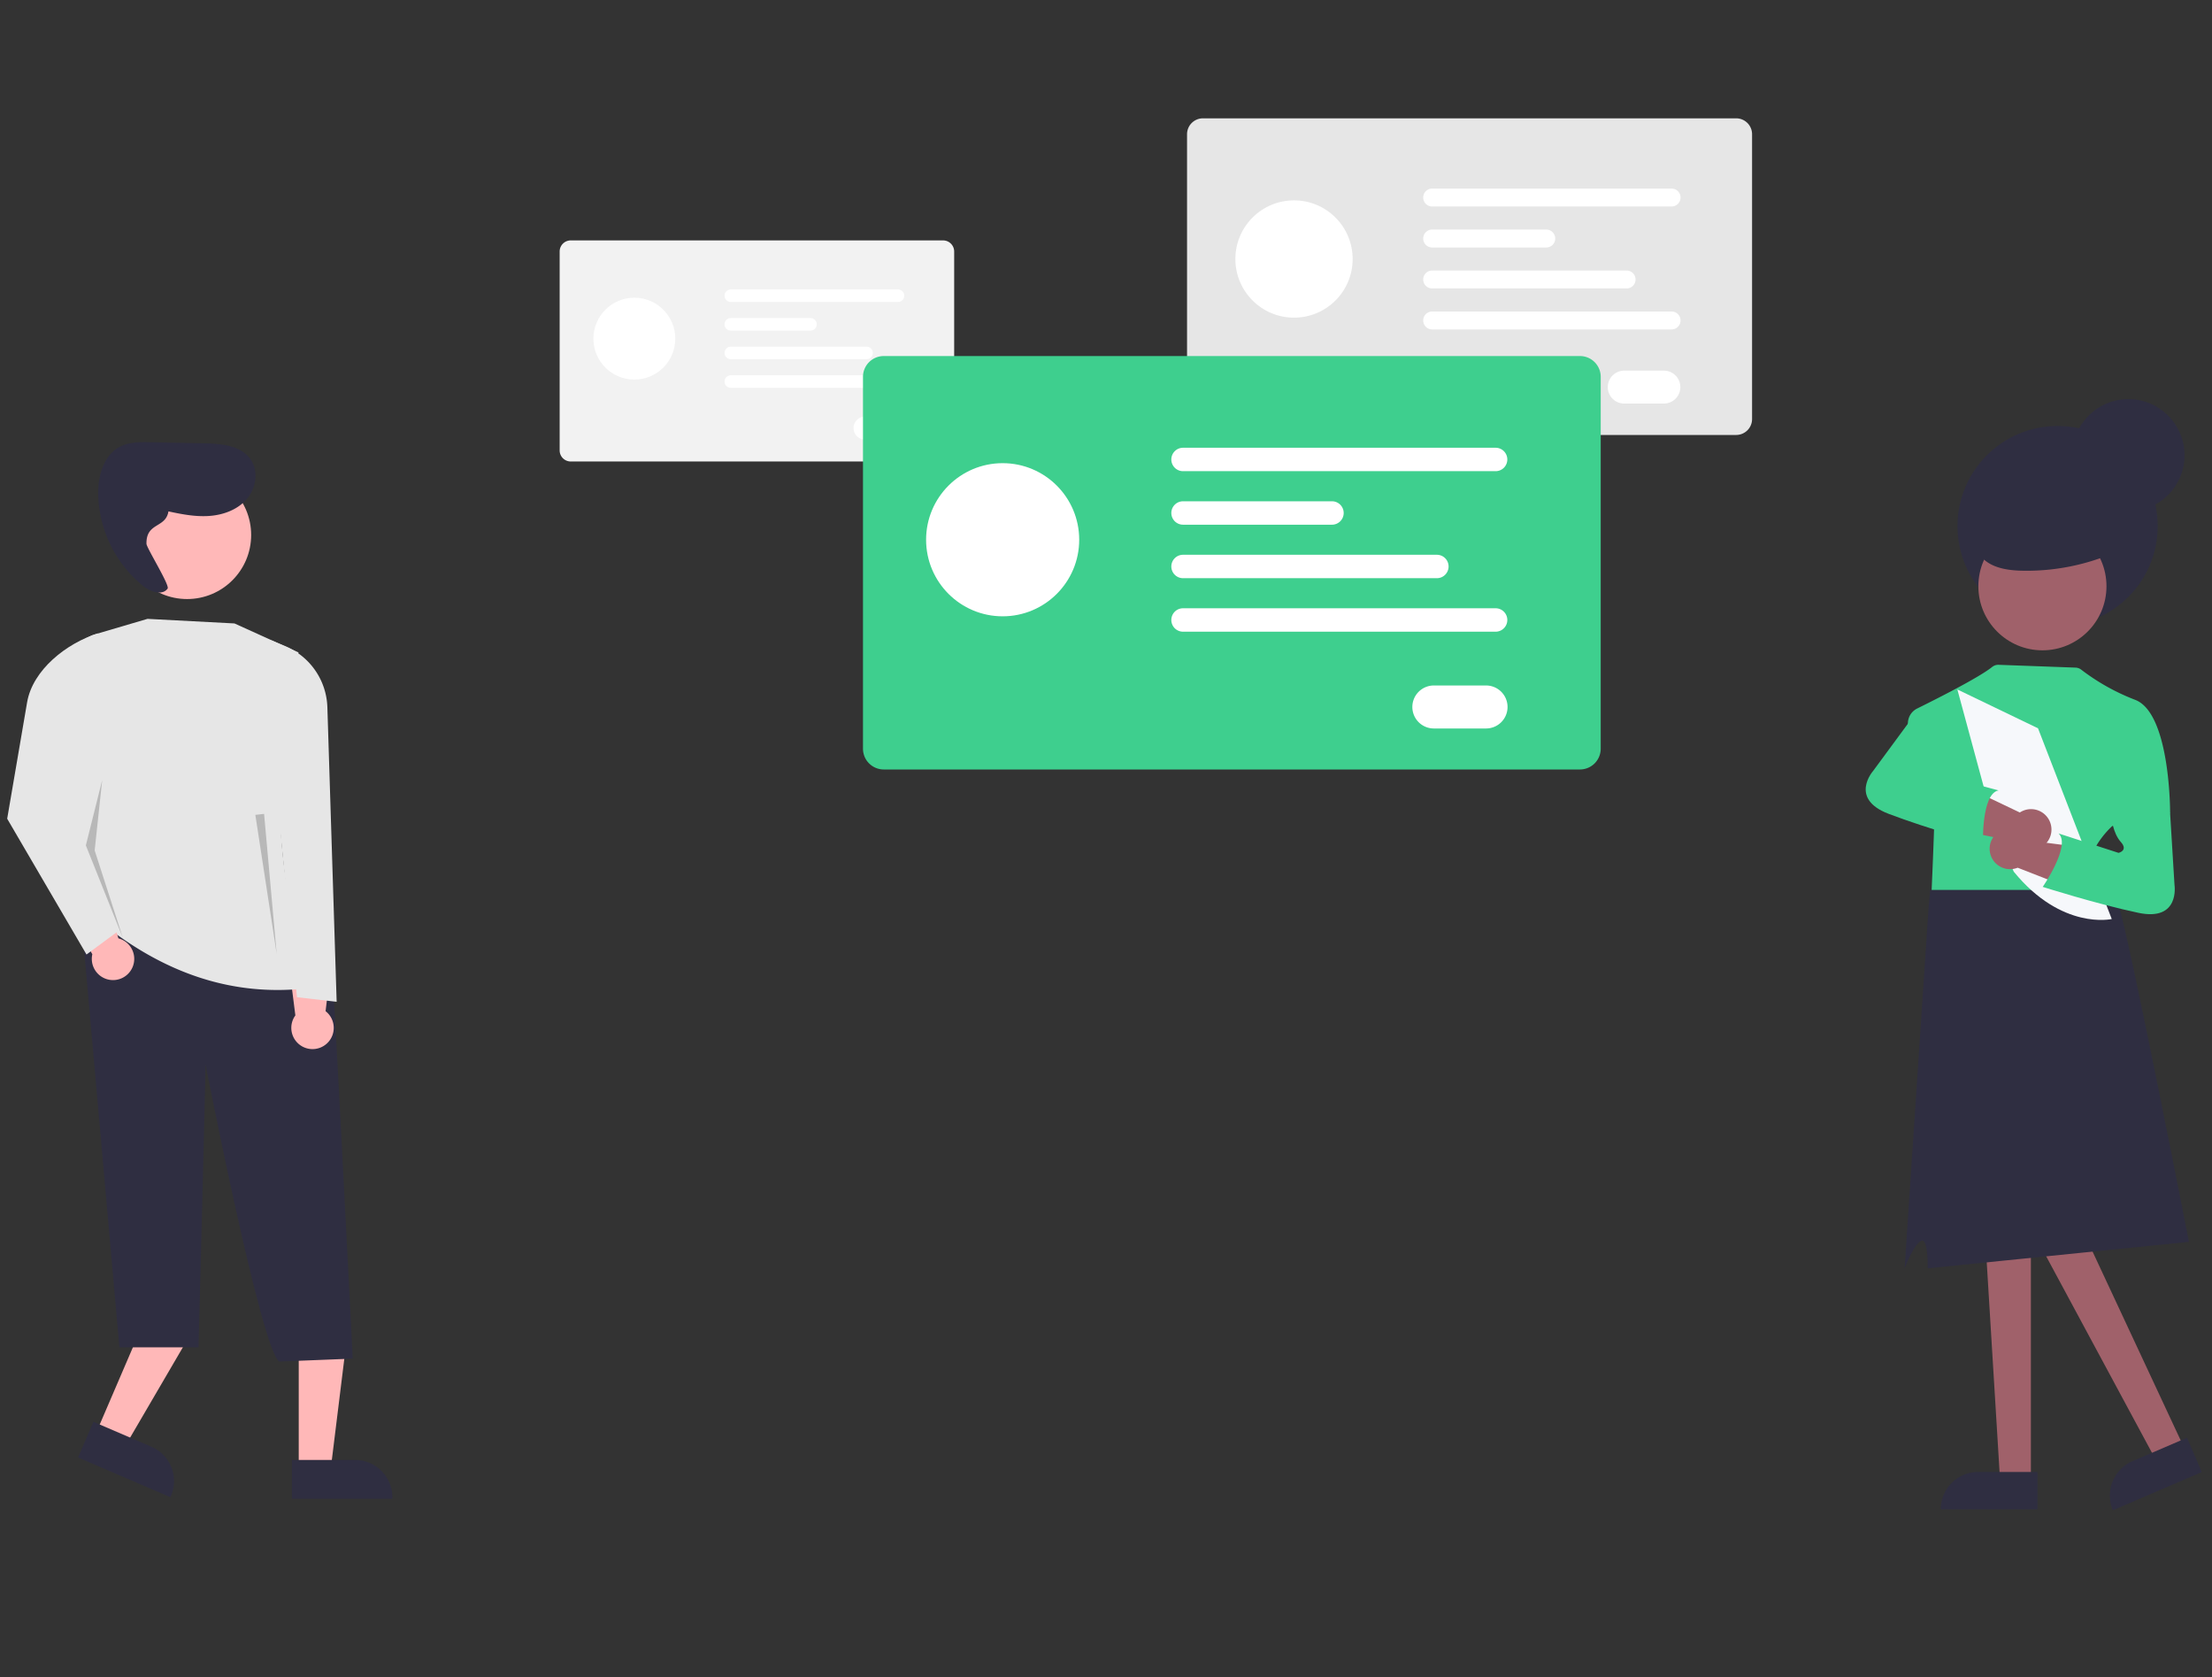 <?xml version="1.0" encoding="UTF-8" standalone="no"?>
<svg
   xmlns:dc="http://purl.org/dc/elements/1.1/"
   xmlns:cc="http://creativecommons.org/ns#"
   xmlns:rdf="http://www.w3.org/1999/02/22-rdf-syntax-ns#"
   xmlns:svg="http://www.w3.org/2000/svg"
   xmlns="http://www.w3.org/2000/svg"
   xmlns:xlink="http://www.w3.org/1999/xlink"
   xmlns:sodipodi="http://sodipodi.sourceforge.net/DTD/sodipodi-0.dtd"
   xmlns:inkscape="http://www.inkscape.org/namespaces/inkscape"
   id="80df28fc-b448-4013-8ee3-62e531de40a8"
   data-name="Layer 1"
   width="1113.61"
   height="844.14"
   viewBox="0 0 1113.61 844.14"
   version="1.1"
   sodipodi:docname="analysis.svg"
   inkscape:version="1.0.1 (3bc2e813f5, 2020-09-07)">
  <rect x="0" y="0" width="1113.61" height="844.14" fill="#333333" stroke="none"/>
  <sodipodi:namedview
     pagecolor="#ffffff"
     bordercolor="#666666"
     borderopacity="1"
     objecttolerance="10"
     gridtolerance="10"
     guidetolerance="10"
     inkscape:pageopacity="0"
     inkscape:pageshadow="2"
     inkscape:window-width="1868"
     inkscape:window-height="1043"
     id="namedview245"
     showgrid="false"
     inkscape:zoom="0.66102778"
     inkscape:cx="639.63853"
     inkscape:cy="473.80601"
     inkscape:window-x="1418"
     inkscape:window-y="0"
     inkscape:window-maximized="1"
     inkscape:current-layer="80df28fc-b448-4013-8ee3-62e531de40a8" />
  <defs
     id="defs14">
    <linearGradient
       id="94ea2f64-8775-4285-9535-47505d4504ba"
       x1="514.28"
       y1="794.6"
       x2="514.28"
       y2="39.29"
       gradientUnits="userSpaceOnUse">
      <stop
         offset="0"
         stop-color="gray"
         stop-opacity="0.25"
         id="stop2" />
      <stop
         offset="0.54"
         stop-color="gray"
         stop-opacity="0.12"
         id="stop4" />
      <stop
         offset="1"
         stop-color="gray"
         stop-opacity="0.1"
         id="stop6" />
    </linearGradient>
    <linearGradient
       id="9902b6eb-7e01-4833-b144-dc26bb7551ad"
       x1="352.46"
       y1="508.8"
       x2="352.46"
       y2="387.8"
       xlink:href="#94ea2f64-8775-4285-9535-47505d4504ba" />
    <linearGradient
       id="21ee491e-4011-483b-8d16-525be78e50c0"
       x1="301.02"
       y1="688.3"
       x2="403.5"
       y2="688.3"
       xlink:href="#94ea2f64-8775-4285-9535-47505d4504ba" />
    <linearGradient
       id="d00641ca-2725-41c0-a5bc-b0023515ebdd"
       x1="1051.17"
       y1="868"
       x2="1051.17"
       y2="325"
       gradientTransform="matrix(-1, 0, 0, 1, 1753.99, 0)"
       xlink:href="#94ea2f64-8775-4285-9535-47505d4504ba" />
    <linearGradient
       id="7d144004-1422-42e7-b57e-3cce0fe81449"
       x1="478.51"
       y1="568.15"
       x2="478.51"
       y2="54.57"
       xlink:href="#94ea2f64-8775-4285-9535-47505d4504ba" />
    <linearGradient
       id="b0cc273c-fa84-4dd2-9170-0bd022ed7a87"
       x1="-2402.29"
       y1="267.8"
       x2="-2402.29"
       y2="147"
       gradientTransform="matrix(-1, 0, 0, 1, -2054.74, 0)"
       xlink:href="#94ea2f64-8775-4285-9535-47505d4504ba" />
    <linearGradient
       id="1db7d614-95ea-4735-bce0-c4452f260fa8"
       x1="254.47"
       y1="338.35"
       x2="254.47"
       y2="235.68"
       gradientUnits="userSpaceOnUse">
      <stop
         offset="0"
         stop-color="gray"
         stop-opacity="0.25"
         id="stop1072" />
      <stop
         offset="0.54"
         stop-color="gray"
         stop-opacity="0.12"
         id="stop1074" />
      <stop
         offset="1"
         stop-color="gray"
         stop-opacity="0.1"
         id="stop1076" />
    </linearGradient>
    <linearGradient
       id="0a1109a3-18fe-4749-b2eb-fef06eff737b"
       x1="-207.21"
       y1="171.67"
       x2="-207.21"
       y2="69"
       gradientTransform="matrix(-1,0,0,1,48,0)"
       xlink:href="#1db7d614-95ea-4735-bce0-c4452f260fa8" />
    <linearGradient
       id="2478c1ed-8849-41cb-b6db-4ccd6d9f4272"
       x1="254.47"
       y1="831"
       x2="254.47"
       y2="728.33"
       xlink:href="#1db7d614-95ea-4735-bce0-c4452f260fa8" />
    <linearGradient
       id="32857a06-6218-4ff4-a65e-5e0cc847f238"
       x1="254.47"
       y1="668.46"
       x2="254.47"
       y2="565.8"
       xlink:href="#1db7d614-95ea-4735-bce0-c4452f260fa8" />
    <linearGradient
       id="abb25740-3cbb-490d-a662-d7c03337099b"
       x1="254.47"
       y1="502.58"
       x2="254.47"
       y2="399.91"
       xlink:href="#1db7d614-95ea-4735-bce0-c4452f260fa8" />
    <linearGradient
       id="4925ed74-65be-4ffe-8436-a4fb7d7023e5"
       x1="499.41"
       y1="67.18"
       x2="499.41"
       y2="35.49"
       xlink:href="#1db7d614-95ea-4735-bce0-c4452f260fa8" />
    <linearGradient
       id="dd0bfc9c-debe-4d51-9931-9ab841717e3d"
       x1="499.41"
       y1="238.72"
       x2="499.41"
       y2="207.03"
       xlink:href="#1db7d614-95ea-4735-bce0-c4452f260fa8" />
    <linearGradient
       id="d84c7c63-dccd-4756-aeb3-1aa79d1ac370"
       x1="499.41"
       y1="398.09"
       x2="499.41"
       y2="366.4"
       xlink:href="#1db7d614-95ea-4735-bce0-c4452f260fa8" />
    <linearGradient
       id="c7dbaff9-5fd8-4d37-a62f-67877106401a"
       x1="499.41"
       y1="563.83"
       x2="499.41"
       y2="532.14"
       xlink:href="#1db7d614-95ea-4735-bce0-c4452f260fa8" />
    <linearGradient
       id="dda452c3-0953-49e7-b2d8-d79937657bb0"
       x1="499.41"
       y1="726.51"
       x2="499.41"
       y2="694.82"
       xlink:href="#1db7d614-95ea-4735-bce0-c4452f260fa8" />
    <linearGradient
       id="68edb368-de8c-4504-ab9c-20b2d3a10d17"
       x1="974.2"
       y1="792.81"
       x2="974.2"
       y2="205.4"
       gradientUnits="userSpaceOnUse">
      <stop
         offset="0"
         stop-color="gray"
         stop-opacity="0.25"
         id="stop1945" />
      <stop
         offset="0.54"
         stop-color="gray"
         stop-opacity="0.12"
         id="stop1947" />
      <stop
         offset="1"
         stop-color="gray"
         stop-opacity="0.1"
         id="stop1949" />
    </linearGradient>
    <linearGradient
       id="5cb8051f-96be-4c7d-9e37-aa3efd21256e"
       x1="215.55"
       y1="703.96"
       x2="215.55"
       y2="309.97"
       xlink:href="#68edb368-de8c-4504-ab9c-20b2d3a10d17" />
    <linearGradient
       id="b3748f69-0e41-4ff3-90ef-d3524a6a40c3"
       x1="278.848"
       y1="537.968"
       x2="278.848"
       y2="538.148"
       gradientTransform="matrix(1,0,0,-1,-88.27,870.92)"
       gradientUnits="userSpaceOnUse">
      <stop
         offset="0"
         stop-color="gray"
         stop-opacity="0.25"
         id="stop3248" />
      <stop
         offset="0.54"
         stop-color="gray"
         stop-opacity="0.12"
         id="stop3250" />
      <stop
         offset="1"
         stop-color="gray"
         stop-opacity="0.1"
         id="stop3252" />
    </linearGradient>
  </defs>
  <title
     id="title16">people search</title>
  <g
     id="g3425"
     transform="matrix(1.229,0,0,1.229,3.617,59.561)">
    <polygon
       points="828.975,558.002 816.367,558.002 810.367,460 828.975,460 "
       fill="#a0616a"
       id="polygon3257" />
    <path
       d="m 807.362,554.399 h 24.315 v 15.309 h -39.624 v 0 a 15.309,15.309 0 0 1 15.309,-15.309 z"
       fill="#2f2e41"
       id="path3259" />
    <polygon
       points="891.874,544.746 880.291,549.724 830.577,457.415 847.673,450.068 "
       fill="#a0616a"
       id="polygon3261" />
    <path
       d="m 1023.762,712.53 h 24.314 v 15.309 h -39.624 v 0 a 15.309,15.309 0 0 1 15.309,-15.309 z"
       transform="rotate(-23.256,552.198,1003.408)"
       fill="#2f2e41"
       id="path3263" />
    <path
       d="M 858.767,294.642 H 640.333 a 6.518,6.518 0 0 1 -6.51,-6.51 V 171.47 a 6.518,6.518 0 0 1 6.51,-6.51 h 218.435 a 6.518,6.518 0 0 1 6.51,6.51 v 116.661 a 6.518,6.518 0 0 1 -6.51,6.51 z"
       transform="translate(-150.511,-164.96)"
       fill="#e6e6e6"
       id="path3265" />
    <circle
       cx="527.129"
       cy="57.618"
       r="24.019"
       fill="#ffffff"
       id="circle3267" />
    <path
       d="m 832.302,201.072 h -98.066 a 3.672,3.672 0 0 1 0,-7.345 h 98.066 a 3.672,3.672 0 0 1 0,7.345 z"
       transform="translate(-150.511,-164.96)"
       fill="#ffffff"
       id="path3269" />
    <path
       d="m 780.964,217.86 h -46.728 a 3.672,3.672 0 0 1 0,-7.345 h 46.728 a 3.672,3.672 0 1 1 0,7.345 z"
       transform="translate(-150.511,-164.96)"
       fill="#ffffff"
       id="path3271" />
    <path
       d="m 813.874,234.641 h -79.638 a 3.672,3.672 0 0 1 0,-7.345 h 79.638 a 3.672,3.672 0 0 1 0,7.345 z"
       transform="translate(-150.511,-164.96)"
       fill="#ffffff"
       id="path3273" />
    <path
       d="m 832.302,251.422 h -98.066 a 3.672,3.672 0 0 1 0,-7.345 h 98.066 a 3.672,3.672 0 0 1 0,7.345 z"
       transform="translate(-150.511,-164.96)"
       fill="#ffffff"
       id="path3275" />
    <path
       d="m 829.231,281.782 h -16.237 a 6.744,6.744 0 1 1 0,-13.487 h 16.237 a 6.744,6.744 0 0 1 0,13.487 z"
       transform="translate(-150.511,-164.96)"
       fill="#ffffff"
       id="path3277" />
    <path
       d="M 533.883,305.507 H 381.367 a 4.551,4.551 0 0 1 -4.546,-4.546 v -81.456 a 4.551,4.551 0 0 1 4.546,-4.546 h 152.517 a 4.551,4.551 0 0 1 4.546,4.546 v 81.456 a 4.551,4.551 0 0 1 -4.546,4.546 z"
       transform="translate(-150.511,-164.96)"
       fill="#f2f2f2"
       id="path3279" />
    <circle
       cx="256.905"
       cy="90.231"
       r="16.77"
       fill="#ffffff"
       id="circle3281" />
    <path
       d="m 515.404,240.174 h -68.472 a 2.564,2.564 0 0 1 0,-5.128 h 68.472 a 2.564,2.564 0 1 1 0,5.128 z"
       transform="translate(-150.511,-164.96)"
       fill="#ffffff"
       id="path3283" />
    <path
       d="m 479.559,251.896 h -32.626 a 2.564,2.564 0 0 1 0,-5.128 h 32.626 a 2.564,2.564 0 0 1 0,5.128 z"
       transform="translate(-150.511,-164.96)"
       fill="#ffffff"
       id="path3285" />
    <path
       d="m 502.538,263.613 h -55.605 a 2.564,2.564 0 0 1 0,-5.128 h 55.605 a 2.564,2.564 0 0 1 0,5.128 z"
       transform="translate(-150.511,-164.96)"
       fill="#ffffff"
       id="path3287" />
    <path
       d="m 515.404,275.33 h -68.472 a 2.564,2.564 0 0 1 0,-5.128 h 68.472 a 2.564,2.564 0 1 1 0,5.128 z"
       transform="translate(-150.511,-164.96)"
       fill="#ffffff"
       id="path3289" />
    <path
       d="m 513.26,296.528 h -11.337 a 4.708,4.708 0 1 1 0,-9.417 h 11.337 a 4.708,4.708 0 1 1 0,9.417 z"
       transform="translate(-150.511,-164.96)"
       fill="#ffffff"
       id="path3291" />
    <path
       d="M 794.778,431.642 H 509.577 a 8.51,8.51 0 0 1 -8.5,-8.5 V 270.822 a 8.51,8.51 0 0 1 8.5,-8.5 h 285.2 a 8.51,8.51 0 0 1 8.5,8.5 v 152.319 a 8.51,8.51 0 0 1 -8.5,8.5 z"
       transform="translate(-150.511,-164.96)"
       fill="#3ecf8e"
       id="path3293" />
    <circle
       cx="407.777"
       cy="172.592"
       r="31.36"
       fill="#ffffff"
       id="circle3295" />
    <path
       d="m 760.222,309.472 h -128.04 a 4.795,4.795 0 0 1 0,-9.59 h 128.04 a 4.795,4.795 0 1 1 0,9.59 z"
       transform="translate(-150.511,-164.96)"
       fill="#ffffff"
       id="path3297" />
    <path
       d="m 693.193,331.392 h -61.01 a 4.795,4.795 0 0 1 0,-9.59 h 61.01 a 4.795,4.795 0 1 1 0,9.59 z"
       transform="translate(-150.511,-164.96)"
       fill="#ffffff"
       id="path3299" />
    <path
       d="m 736.162,353.302 h -103.98 a 4.795,4.795 0 0 1 0,-9.59 h 103.98 a 4.795,4.795 0 0 1 0,9.59 z"
       transform="translate(-150.511,-164.96)"
       fill="#ffffff"
       id="path3301" />
    <path
       d="m 760.222,375.212 h -128.04 a 4.795,4.795 0 0 1 0,-9.59 h 128.04 a 4.795,4.795 0 1 1 0,9.59 z"
       transform="translate(-150.511,-164.96)"
       fill="#ffffff"
       id="path3303" />
    <path
       d="m 756.213,414.852 h -21.2 a 8.805,8.805 0 1 1 0,-17.609 h 21.2 a 8.805,8.805 0 1 1 0,17.609 z"
       transform="translate(-150.511,-164.96)"
       fill="#ffffff"
       id="path3305" />
    <path
       d="m 1044.237,625.112 c 0,0 -24.99,-127.42 -28.93,-138.16 -2.17,-5.87 -3.6,-10.14 -3.6,-10.14 l -73.44,4.2 -0.6,5.94 -9.9,149.02 c 0,0 3.5,-9.47 6.64,-11.21 3.14,-1.74 2.81,11.19 2.81,11.19"
       transform="translate(-150.511,-164.96)"
       fill="#2f2e41"
       id="path3307" />
    <path
       d="m 938.83,480.96 h 64.279 c -1.804,-6.459 0,-12.445 2.579,-17.038 a 37.63,37.63 0 0 1 6.73,-8.736 l 0.442,-0.395 22.459,-4.98 1.208,-0.263 c 0,0 0.178,-40.805 -14.265,-46.405 a 88.309,88.309 0 0 1 -22.137,-12.364 3.971,3.971 0 0 0 -2.323,-0.851 L 966.272,388.775 a 4.02,4.02 0 0 0 -2.671,0.898 c -5.212,4.191 -21.789,12.605 -30.701,17.006 a 6.786,6.786 0 0 0 -3.219,8.802 c 3.559,8.172 9.606,21.839 10.242,21.839 0.906,4e-5 -1.092,43.64 -1.092,43.64 z"
       transform="translate(-150.511,-164.96)"
       fill="#3ecf8e"
       id="path3309" />
    <path
       d="m 982.41,414.778 30.209,78.115 c 0,0 -20.423,4.709 -40.122,-19.366 l -7.109,-15.517 -16.017,-59.138 z"
       transform="translate(-150.511,-164.96)"
       fill="#f6f8fb"
       id="path3311" />
    <circle
       cx="839.918"
       cy="167"
       r="41"
       fill="#2f2e41"
       id="circle3313" />
    <path
       d="m 964.421,469.329 a 8.37,8.37 0 0 0 9.655,2.547 l 21.965,8.595 7.318,-16.546 -24.749,-3.196 a 8.365,8.365 0 1 0 -14.189,8.6 z"
       transform="translate(-150.511,-164.96)"
       fill="#a0616a"
       id="path3315" />
    <circle
       cx="833.701"
       cy="191.645"
       r="26.239"
       fill="#a0616a"
       id="circle3317" />
    <path
       d="m 1021.111,339.226 a 90.609,90.609 0 0 1 -45.542,11.004 c -6.083,-0.158 -12.786,-1.264 -16.639,-5.975 -4.347,-5.315 -3.259,-13.62 0.934,-19.057 4.193,-5.437 10.754,-8.503 17.298,-10.581 6.192,-1.967 12.827,-3.234 19.177,-1.859 a 23.879,23.879 0 0 1 17.304,31.724"
       transform="translate(-150.511,-164.96)"
       fill="#2f2e41"
       id="path3319" />
    <circle
       cx="868.918"
       cy="138"
       r="23"
       fill="#2f2e41"
       id="circle3321" />
    <path
       d="m 1027.667,438.706 8.852,10.842 1.804,29.429 c 0,0 2.323,14.986 -14.807,11.377 -17.131,-3.609 -39.178,-10.627 -39.178,-10.627 0,0 11.732,-17.005 6.496,-21.877 l 24.558,7.946 c 0,0 4.151,-0.906 0.898,-4.515 -3.253,-3.609 -3.826,-10.114 -3.826,-10.114 z"
       transform="translate(-150.511,-164.96)"
       fill="#3ecf8e"
       id="path3323" />
    <path
       d="m 982.213,464.186 a 8.37,8.37 0 0 1 -9.492,-3.098 l -23.114,-4.696 2.829,-17.87 22.524,10.742 a 8.365,8.365 0 1 1 7.253,14.922 z"
       transform="translate(-150.511,-164.96)"
       fill="#a0616a"
       id="path3325" />
    <path
       d="m 951.707,422.865 c 0,0 -4.011,5.154 -8.701,6.421 -4.69,1.267 -1.695,4.28 -1.695,4.28 l 24.94,6.648 c -7.041,1.252 -6.411,21.902 -6.411,21.902 0,0 -22.328,-6.066 -38.676,-12.328 -16.348,-6.262 -6.267,-17.59 -6.267,-17.59 l 17.482,-23.743 13.318,-4.306 z"
       transform="translate(-150.511,-164.96)"
       fill="#3ecf8e"
       id="path3327" />
    <polygon
       points="36.427,538.404 48.46,543.575 74.133,499.623 56.374,491.99 "
       fill="#ffb8b8"
       id="polygon3329" />
    <path
       d="m 181.025,706.298 h 41.163 v 15.904 H 196.334 a 15.309,15.309 0 0 1 -15.309,-15.309 v -0.595 z"
       transform="rotate(-156.744,109.378,647.256)"
       fill="#2f2e41"
       id="path3331" />
    <polygon
       points="119.429,553.213 132.527,553.213 138.76,502.695 119.429,502.695 "
       fill="#ffb8b8"
       id="polygon3333" />
    <path
       d="m 267.134,714.431 h 41.163 V 730.335 H 282.443 A 15.309,15.309 0 0 1 267.134,715.026 v -0.595 z"
       transform="rotate(180,212.46,639.903)"
       fill="#2f2e41"
       id="path3335" />
    <g
       opacity="0.1"
       id="g3339">
      <path
         d="m 190.208,332.752 0.74,0.16 a 1,1 0 0 0 -0.74,-0.16 z"
         transform="translate(-150.511,-164.96)"
         fill="url(#b3748f69-0e41-4ff3-90ef-d3524a6a40c3)"
         id="path3337"
         style="fill:url(#b3748f69-0e41-4ff3-90ef-d3524a6a40c3)" />
    </g>
    <path
       d="m 292.06,672.936 -30.126,1.195 c -7.355,-4.945 -30.189,-121.752 -30.189,-121.752 0.156,0.904 -2.857,115.935 -2.857,115.935 h -32.412 l -15.924,-179.379 17.576,7.077 c 0,0 80.481,-6.526 84.231,-1.882 0.789,1.516 9.701,178.808 9.701,178.808 z"
       transform="translate(-150.511,-164.96)"
       fill="#2f2e41"
       id="path3341" />
    <circle
       cx="73.701"
       cy="170.645"
       r="26.239"
       fill="#ffb8b8"
       id="circle3343" />
    <path
       d="m 268.673,542.738 a 8.695,8.695 0 0 1 -0.114,-10.372 l -3.082,-24.308 18.526,-3.171 -3.064,25.742 a 8.69,8.69 0 1 1 -12.266,12.109 z"
       transform="translate(-150.511,-164.96)"
       fill="#ffb8b8"
       id="path3345" />
    <path
       d="m 228.187,318.005 0.578,0.125 a 0.806,0.806 0 0 0 -0.578,-0.125 z"
       transform="translate(-150.511,-164.96)"
       fill="#e1e7ef"
       id="path3347" />
    <path
       d="m 215.787,325.77 c 5.713,1.248 11.526,2.438 17.36,2.05 5.835,-0.388 11.785,-2.548 15.574,-7.002 3.789,-4.454 4.837,-11.447 1.474,-16.231 -3.999,-5.688 -12.017,-6.37 -18.968,-6.514 l -21.904,-0.454 c -4.328,-0.09 -8.869,-0.132 -12.702,1.88 -6.659,3.495 -8.958,11.984 -8.825,19.503 a 49.883,49.883 0 0 0 18.329,37.425 c 2.964,2.386 7.845,4.2 10.105,1.138 0.985,-1.335 -8.635,-16.699 -8.662,-18.358 -0.161,-9.643 9.31,-5.715 9.148,-15.359"
       transform="translate(-150.511,-164.96)"
       fill="#2f2e41"
       id="path3349" />
    <path
       d="m 190.5,495.552 c 24.969,19.527 52.53,29.37 83.728,25.618 -13.176,-46.264 -17.085,-92.178 -4.374,-137.464 l -26.243,-11.872 -35.616,-1.875 -21.44,6.306 a 14.336,14.336 0 0 0 -10.284,14.035 c 0.757,38.62 4.306,74.764 14.229,105.251 z"
       transform="translate(-150.511,-164.96)"
       fill="#e6e6e6"
       id="path3351" />
    <path
       d="m 269.23,524.919 16.246,1.875 -3.804,-120.635 a 28.08,28.08 0 0 0 -17.266,-25.035 l -5.798,-2.416 1.562,56.548 z"
       transform="translate(-150.511,-164.96)"
       fill="#e6e6e6"
       id="path3353" />
    <path
       d="m 189.598,516.782 a 8.695,8.695 0 0 1 -4.21,-9.48 l -12.45,-21.104 15.758,-10.244 7.374,24.853 a 8.69,8.69 0 1 1 -6.472,15.975 z"
       transform="translate(-150.511,-164.96)"
       fill="#ffb8b8"
       id="path3355" />
    <path
       d="m 183.002,507.424 15.21,-11.218 -16.46,-48.766 5.936,-71.544 v 0 c -12.895,4.053 -26.74,14.939 -29.02,28.262 l -8.157,47.656 z"
       transform="translate(-150.511,-164.96)"
       fill="#e6e6e6"
       id="path3357" />
    <polygon
       points="38.925,270.993 32.23,297.771 47.422,335.77 35.835,299.831 "
       opacity="0.2"
       id="polygon3359" />
    <polygon
       points="110.404,342.256 101.653,285.275 105.236,284.875 "
       opacity="0.2"
       id="polygon3361" />
  </g>
</svg>
